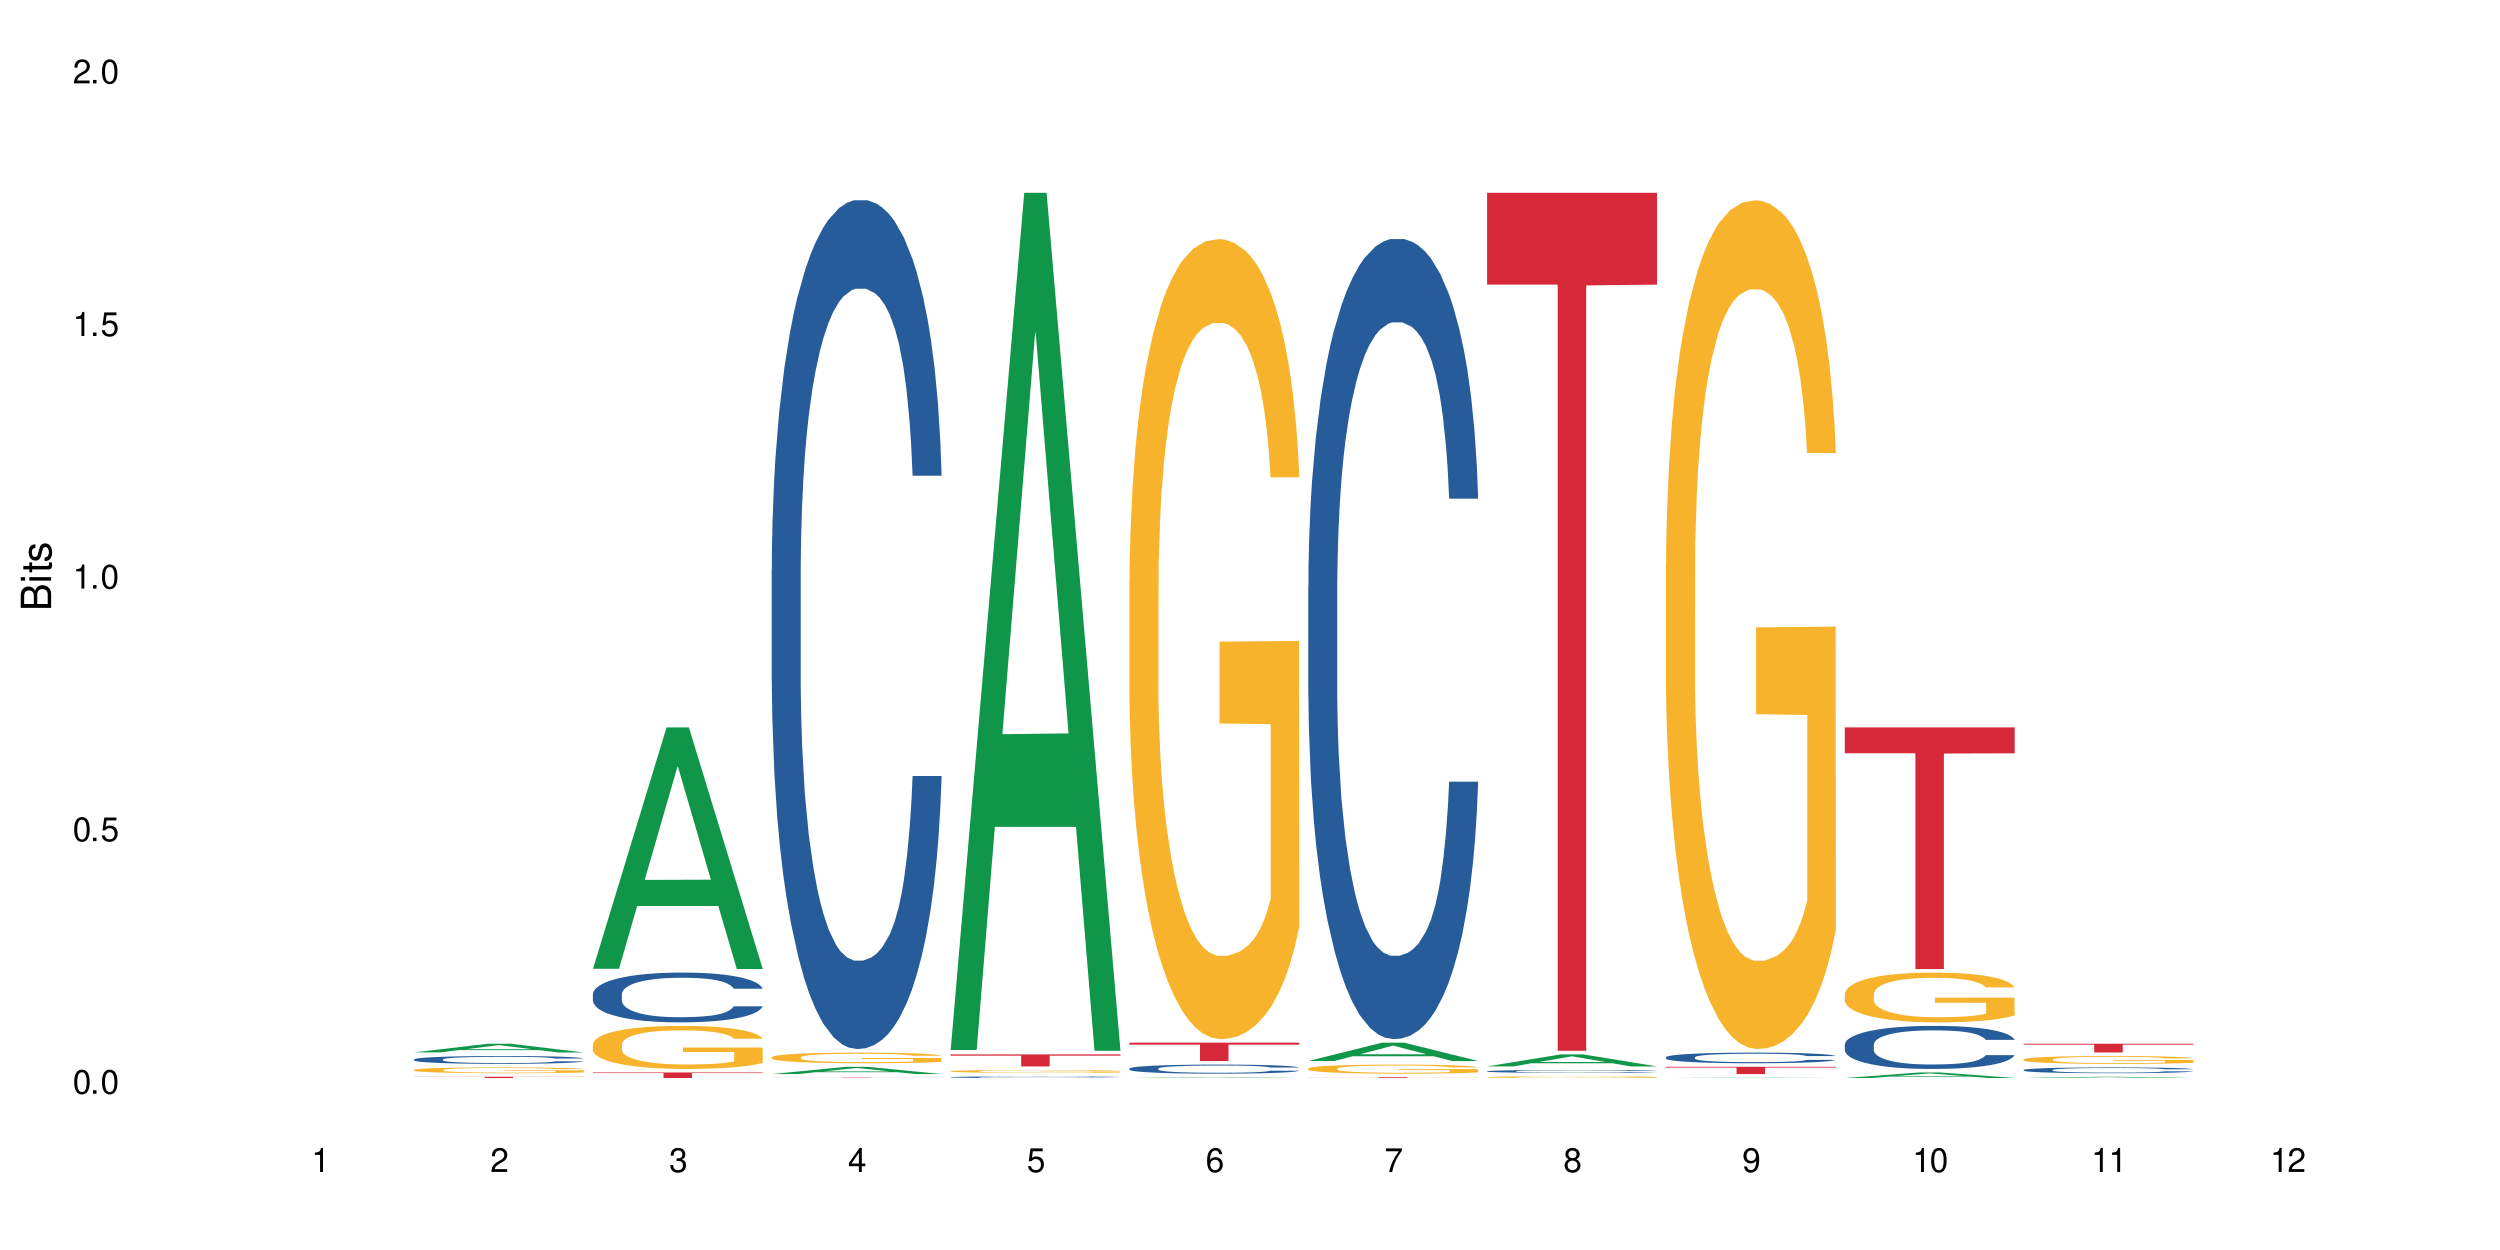 <?xml version="1.0" encoding="UTF-8"?>
<svg xmlns="http://www.w3.org/2000/svg" xmlns:xlink="http://www.w3.org/1999/xlink" width="720" height="360" viewBox="0 0 720 360">
<defs>
<g>
<g id="glyph-0-0">
</g>
<g id="glyph-0-1">
<path d="M 2.641 -6.938 C 2 -6.938 1.422 -6.656 1.078 -6.172 C 0.641 -5.562 0.406 -4.641 0.406 -3.359 C 0.406 -1.016 1.188 0.219 2.641 0.219 C 4.078 0.219 4.859 -1.016 4.859 -3.297 C 4.859 -4.641 4.656 -5.547 4.203 -6.172 C 3.844 -6.656 3.281 -6.938 2.641 -6.938 Z M 2.641 -6.188 C 3.547 -6.188 4 -5.25 4 -3.375 C 4 -1.406 3.562 -0.484 2.625 -0.484 C 1.734 -0.484 1.281 -1.438 1.281 -3.344 C 1.281 -5.25 1.734 -6.188 2.641 -6.188 Z M 2.641 -6.188 "/>
</g>
<g id="glyph-0-2">
<path d="M 1.828 -1 L 0.828 -1 L 0.828 0 L 1.828 0 Z M 1.828 -1 "/>
</g>
<g id="glyph-0-3">
<path d="M 4.562 -6.797 L 1.062 -6.797 L 0.547 -3.094 L 1.328 -3.094 C 1.719 -3.562 2.047 -3.734 2.578 -3.734 C 3.484 -3.734 4.062 -3.109 4.062 -2.094 C 4.062 -1.125 3.484 -0.531 2.578 -0.531 C 1.828 -0.531 1.375 -0.906 1.188 -1.672 L 0.328 -1.672 C 0.453 -1.109 0.547 -0.844 0.75 -0.594 C 1.125 -0.078 1.828 0.219 2.594 0.219 C 3.969 0.219 4.922 -0.781 4.922 -2.219 C 4.922 -3.562 4.031 -4.484 2.719 -4.484 C 2.25 -4.484 1.859 -4.359 1.469 -4.062 L 1.734 -5.969 L 4.562 -5.969 Z M 4.562 -6.797 "/>
</g>
<g id="glyph-0-4">
<path d="M 2.484 -4.938 L 2.484 0 L 3.328 0 L 3.328 -6.938 L 2.766 -6.938 C 2.469 -5.875 2.281 -5.734 0.984 -5.562 L 0.984 -4.938 Z M 2.484 -4.938 "/>
</g>
<g id="glyph-0-5">
<path d="M 4.859 -0.828 L 1.281 -0.828 C 1.359 -1.406 1.672 -1.781 2.5 -2.281 L 3.469 -2.828 C 4.406 -3.344 4.906 -4.062 4.906 -4.906 C 4.906 -5.484 4.672 -6.031 4.266 -6.406 C 3.859 -6.766 3.375 -6.938 2.719 -6.938 C 1.859 -6.938 1.219 -6.625 0.844 -6.031 C 0.609 -5.672 0.5 -5.234 0.484 -4.531 L 1.328 -4.531 C 1.359 -5.016 1.406 -5.281 1.531 -5.516 C 1.75 -5.938 2.188 -6.203 2.703 -6.203 C 3.469 -6.203 4.031 -5.641 4.031 -4.891 C 4.031 -4.344 3.719 -3.859 3.125 -3.516 L 2.234 -3 C 0.812 -2.172 0.406 -1.531 0.328 -0.016 L 4.859 -0.016 Z M 4.859 -0.828 "/>
</g>
<g id="glyph-0-6">
<path d="M 2.125 -3.188 L 2.578 -3.188 C 3.5 -3.188 3.984 -2.766 3.984 -1.922 C 3.984 -1.062 3.469 -0.531 2.594 -0.531 C 1.656 -0.531 1.203 -1 1.156 -2.016 L 0.312 -2.016 C 0.344 -1.453 0.438 -1.094 0.609 -0.781 C 0.953 -0.109 1.625 0.219 2.547 0.219 C 3.953 0.219 4.859 -0.625 4.859 -1.938 C 4.859 -2.828 4.516 -3.297 3.703 -3.594 C 4.344 -3.844 4.656 -4.328 4.656 -5.031 C 4.656 -6.219 3.875 -6.938 2.578 -6.938 C 1.203 -6.938 0.484 -6.172 0.453 -4.703 L 1.297 -4.703 C 1.312 -5.125 1.344 -5.359 1.453 -5.578 C 1.641 -5.969 2.062 -6.203 2.594 -6.203 C 3.344 -6.203 3.797 -5.75 3.797 -5 C 3.797 -4.516 3.609 -4.219 3.25 -4.047 C 3.016 -3.953 2.703 -3.922 2.125 -3.906 Z M 2.125 -3.188 "/>
</g>
<g id="glyph-0-7">
<path d="M 3.141 -1.672 L 3.141 0 L 3.984 0 L 3.984 -1.672 L 4.984 -1.672 L 4.984 -2.438 L 3.984 -2.438 L 3.984 -6.938 L 3.359 -6.938 L 0.266 -2.578 L 0.266 -1.672 Z M 3.141 -2.438 L 1 -2.438 L 3.141 -5.5 Z M 3.141 -2.438 "/>
</g>
<g id="glyph-0-8">
<path d="M 4.781 -5.125 C 4.609 -6.266 3.891 -6.938 2.844 -6.938 C 2.094 -6.938 1.422 -6.578 1.031 -5.953 C 0.594 -5.266 0.406 -4.422 0.406 -3.172 C 0.406 -2 0.578 -1.25 0.984 -0.641 C 1.359 -0.078 1.953 0.219 2.703 0.219 C 3.984 0.219 4.922 -0.75 4.922 -2.094 C 4.922 -3.375 4.062 -4.281 2.844 -4.281 C 2.172 -4.281 1.641 -4.031 1.281 -3.516 C 1.281 -5.234 1.828 -6.188 2.797 -6.188 C 3.391 -6.188 3.797 -5.797 3.938 -5.125 Z M 2.734 -3.531 C 3.547 -3.531 4.062 -2.953 4.062 -2.031 C 4.062 -1.156 3.484 -0.531 2.703 -0.531 C 1.922 -0.531 1.328 -1.188 1.328 -2.078 C 1.328 -2.938 1.906 -3.531 2.734 -3.531 Z M 2.734 -3.531 "/>
</g>
<g id="glyph-0-9">
<path d="M 4.984 -6.797 L 0.438 -6.797 L 0.438 -5.969 L 4.109 -5.969 C 2.5 -3.656 1.828 -2.234 1.328 0 L 2.219 0 C 2.594 -2.172 3.453 -4.047 4.984 -6.094 Z M 4.984 -6.797 "/>
</g>
<g id="glyph-0-10">
<path d="M 3.75 -3.656 C 4.469 -4.094 4.688 -4.438 4.688 -5.078 C 4.688 -6.172 3.844 -6.938 2.641 -6.938 C 1.438 -6.938 0.594 -6.172 0.594 -5.094 C 0.594 -4.438 0.812 -4.094 1.516 -3.656 C 0.734 -3.266 0.359 -2.703 0.359 -1.922 C 0.359 -0.656 1.281 0.219 2.641 0.219 C 3.984 0.219 4.922 -0.656 4.922 -1.922 C 4.922 -2.703 4.531 -3.266 3.75 -3.656 Z M 2.641 -6.188 C 3.359 -6.188 3.812 -5.75 3.812 -5.062 C 3.812 -4.406 3.344 -3.984 2.641 -3.984 C 1.922 -3.984 1.453 -4.406 1.453 -5.078 C 1.453 -5.75 1.922 -6.188 2.641 -6.188 Z M 2.641 -3.266 C 3.484 -3.266 4.062 -2.719 4.062 -1.906 C 4.062 -1.078 3.484 -0.531 2.625 -0.531 C 1.797 -0.531 1.219 -1.094 1.219 -1.906 C 1.219 -2.719 1.781 -3.266 2.641 -3.266 Z M 2.641 -3.266 "/>
</g>
<g id="glyph-0-11">
<path d="M 0.516 -1.578 C 0.672 -0.453 1.406 0.219 2.438 0.219 C 3.188 0.219 3.859 -0.141 4.266 -0.766 C 4.688 -1.453 4.891 -2.297 4.891 -3.547 C 4.891 -4.719 4.703 -5.453 4.312 -6.078 C 3.938 -6.641 3.344 -6.938 2.594 -6.938 C 1.297 -6.938 0.359 -5.969 0.359 -4.625 C 0.359 -3.344 1.234 -2.453 2.453 -2.453 C 3.094 -2.453 3.578 -2.672 4.016 -3.203 C 4 -1.484 3.469 -0.531 2.5 -0.531 C 1.906 -0.531 1.484 -0.906 1.359 -1.578 Z M 2.578 -6.203 C 3.375 -6.203 3.969 -5.531 3.969 -4.641 C 3.969 -3.797 3.391 -3.188 2.547 -3.188 C 1.734 -3.188 1.234 -3.766 1.234 -4.688 C 1.234 -5.562 1.797 -6.203 2.578 -6.203 Z M 2.578 -6.203 "/>
</g>
<g id="glyph-1-0">
</g>
<g id="glyph-1-1">
<path d="M 0 -0.953 L 0 -4.891 C 0 -5.719 -0.234 -6.344 -0.734 -6.797 C -1.188 -7.234 -1.812 -7.469 -2.5 -7.469 C -3.547 -7.469 -4.188 -7 -4.625 -5.875 C -4.984 -6.688 -5.625 -7.094 -6.531 -7.094 C -7.172 -7.094 -7.734 -6.859 -8.141 -6.391 C -8.562 -5.922 -8.75 -5.344 -8.75 -4.5 L -8.75 -0.953 Z M -4.984 -2.062 L -7.766 -2.062 L -7.766 -4.219 C -7.766 -4.844 -7.688 -5.203 -7.453 -5.5 C -7.219 -5.812 -6.859 -5.969 -6.375 -5.969 C -5.891 -5.969 -5.531 -5.812 -5.297 -5.5 C -5.062 -5.203 -4.984 -4.844 -4.984 -4.219 Z M -0.984 -2.062 L -4 -2.062 L -4 -4.781 C -4 -5.766 -3.438 -6.359 -2.484 -6.359 C -1.547 -6.359 -0.984 -5.766 -0.984 -4.781 Z M -0.984 -2.062 "/>
</g>
<g id="glyph-1-2">
<path d="M -6.281 -1.797 L -6.281 -0.797 L 0 -0.797 L 0 -1.797 Z M -8.75 -1.797 L -8.75 -0.797 L -7.484 -0.797 L -7.484 -1.797 Z M -8.75 -1.797 "/>
</g>
<g id="glyph-1-3">
<path d="M -6.281 -3.047 L -6.281 -2.016 L -8.016 -2.016 L -8.016 -1.016 L -6.281 -1.016 L -6.281 -0.172 L -5.469 -0.172 L -5.469 -1.016 L -0.719 -1.016 C -0.078 -1.016 0.281 -1.453 0.281 -2.234 C 0.281 -2.5 0.25 -2.719 0.188 -3.047 L -0.641 -3.047 C -0.609 -2.906 -0.594 -2.766 -0.594 -2.562 C -0.594 -2.141 -0.719 -2.016 -1.156 -2.016 L -5.469 -2.016 L -5.469 -3.047 Z M -6.281 -3.047 "/>
</g>
<g id="glyph-1-4">
<path d="M -4.531 -5.25 C -5.766 -5.25 -6.469 -4.422 -6.469 -2.969 C -6.469 -1.516 -5.719 -0.562 -4.547 -0.562 C -3.562 -0.562 -3.094 -1.062 -2.734 -2.562 L -2.516 -3.484 C -2.344 -4.188 -2.094 -4.469 -1.641 -4.469 C -1.047 -4.469 -0.641 -3.875 -0.641 -3 C -0.641 -2.453 -0.797 -2 -1.062 -1.75 C -1.25 -1.594 -1.422 -1.531 -1.875 -1.469 L -1.875 -0.406 C -0.422 -0.453 0.281 -1.266 0.281 -2.922 C 0.281 -4.5 -0.5 -5.516 -1.719 -5.516 C -2.656 -5.516 -3.172 -4.984 -3.469 -3.734 L -3.703 -2.766 C -3.891 -1.953 -4.156 -1.609 -4.594 -1.609 C -5.188 -1.609 -5.547 -2.125 -5.547 -2.938 C -5.547 -3.75 -5.203 -4.172 -4.531 -4.203 Z M -4.531 -5.25 "/>
</g>
</g>
</defs>
<rect x="-72" y="-36" width="864" height="432" fill="rgb(100%, 100%, 100%)" fill-opacity="1"/>
<path fill-rule="nonzero" fill="rgb(6.275%, 58.824%, 28.235%)" fill-opacity="1" d="M 119.238 303.098 L 119.289 303.098 L 140.465 300.59 L 146.895 300.59 L 168.172 303.102 L 160.695 303.102 L 155.363 302.445 L 131.996 302.445 L 126.766 303.098 L 119.238 303.098 L 134.242 302.176 L 153.219 302.172 L 143.758 301 L 143.652 301 L 143.547 301.008 L 134.191 302.172 L 134.242 302.176 Z M 119.238 303.098 "/>
<path fill-rule="nonzero" fill="rgb(14.51%, 36.078%, 60%)" fill-opacity="1" d="M 119.238 305.109 L 119.297 305.109 L 119.297 305.059 L 119.477 304.98 L 119.895 304.883 L 120.312 304.812 L 121.387 304.691 L 122.879 304.574 L 124.43 304.48 L 125.562 304.43 L 126.578 304.387 L 128.906 304.309 L 130.398 304.27 L 132.008 304.234 L 133.977 304.199 L 135.41 304.18 L 138.633 304.145 L 141.02 304.133 L 142.871 304.125 L 146.867 304.125 L 149.254 304.133 L 150.984 304.145 L 152.895 304.16 L 154.504 304.18 L 157.309 304.227 L 159.816 304.281 L 160.949 304.316 L 162.742 304.379 L 164.113 304.441 L 165.066 304.496 L 166.141 304.574 L 167.098 304.668 L 167.812 304.773 L 168.172 304.859 L 159.816 304.859 L 159.398 304.777 L 158.922 304.715 L 158.027 304.629 L 157.133 304.57 L 155.879 304.508 L 154.746 304.469 L 153.191 304.43 L 151.82 304.406 L 150.387 304.387 L 149.016 304.375 L 146.391 304.363 L 143.348 304.363 L 142.211 304.367 L 139.887 304.383 L 138.633 304.398 L 136.844 304.426 L 135.59 304.453 L 134.098 304.496 L 133.082 304.531 L 131.828 304.582 L 130.934 304.629 L 129.922 304.699 L 129.324 304.75 L 128.785 304.809 L 128.309 304.879 L 127.949 304.949 L 127.711 305.027 L 127.594 305.102 L 127.594 305.422 L 127.711 305.496 L 128.012 305.582 L 128.785 305.711 L 129.922 305.82 L 131.234 305.906 L 132.484 305.969 L 133.203 305.996 L 134.156 306.031 L 135.648 306.07 L 137.797 306.113 L 139.051 306.129 L 140.961 306.148 L 142.93 306.156 L 145.555 306.156 L 147.883 306.148 L 149.434 306.137 L 151.043 306.121 L 153.254 306.086 L 154.625 306.051 L 155.816 306.012 L 156.715 305.973 L 157.309 305.941 L 158.207 305.875 L 158.922 305.805 L 159.457 305.734 L 159.816 305.664 L 168.172 305.664 L 167.812 305.746 L 167.277 305.824 L 166.738 305.887 L 165.902 305.957 L 164.949 306.023 L 163.574 306.094 L 162.441 306.145 L 160.949 306.195 L 159.578 306.234 L 158.086 306.27 L 155.879 306.309 L 154.445 306.332 L 152.895 306.352 L 151.043 306.367 L 148.719 306.379 L 146.211 306.391 L 143.883 306.391 L 141.379 306.387 L 139.527 306.379 L 137.082 306.359 L 134.039 306.324 L 131.828 306.285 L 130.098 306.246 L 128.605 306.203 L 126.938 306.148 L 124.789 306.055 L 123.477 305.984 L 122.582 305.926 L 121.566 305.848 L 120.852 305.773 L 120.016 305.656 L 119.418 305.512 L 119.238 305.398 Z M 119.238 305.109 "/>
<path fill-rule="nonzero" fill="rgb(96.863%, 70.196%, 16.863%)" fill-opacity="1" d="M 119.238 308.129 L 119.297 308.129 L 119.297 308.098 L 119.535 308.031 L 120.133 307.934 L 120.91 307.859 L 121.746 307.797 L 122.281 307.766 L 123.176 307.719 L 123.953 307.684 L 125.922 307.617 L 128.43 307.551 L 129.801 307.523 L 131.352 307.5 L 133.559 307.469 L 134.574 307.461 L 137.676 307.434 L 141.199 307.418 L 145.078 307.414 L 146.867 307.418 L 149.312 307.422 L 152.656 307.441 L 154.566 307.453 L 156.059 307.469 L 157.609 307.488 L 159.52 307.52 L 161.309 307.559 L 162.742 307.594 L 164.172 307.641 L 165.367 307.688 L 166.379 307.742 L 167.277 307.805 L 167.812 307.859 L 168.172 307.914 L 159.875 307.914 L 159.398 307.859 L 158.863 307.816 L 157.965 307.77 L 157.07 307.73 L 156.176 307.703 L 154.504 307.664 L 153.074 307.637 L 151.281 307.617 L 149.551 307.602 L 147.582 307.594 L 146.391 307.59 L 143.227 307.59 L 140.363 307.602 L 138.691 307.613 L 137.5 307.625 L 135.828 307.648 L 134.812 307.668 L 134.215 307.68 L 132.426 307.727 L 131.234 307.77 L 130.578 307.797 L 129.742 307.844 L 129.145 307.887 L 128.488 307.945 L 128.129 307.992 L 127.652 308.098 L 127.594 308.371 L 127.773 308.43 L 128.129 308.492 L 128.605 308.547 L 129.324 308.605 L 130.039 308.648 L 131.293 308.707 L 132.367 308.746 L 133.203 308.773 L 134.812 308.816 L 135.469 308.828 L 137.02 308.855 L 138.633 308.879 L 140.602 308.895 L 142.094 308.906 L 144.48 308.914 L 147.523 308.914 L 151.105 308.902 L 153.371 308.891 L 154.922 308.879 L 155.938 308.867 L 157.191 308.852 L 158.086 308.836 L 158.922 308.82 L 159.938 308.793 L 159.938 308.43 L 145.195 308.426 L 145.195 308.258 L 168.109 308.254 L 168.172 308.852 L 166.918 308.891 L 165.367 308.934 L 163.875 308.961 L 162.324 308.988 L 160.113 309.016 L 158.324 309.035 L 155.578 309.059 L 153.074 309.07 L 150.449 309.078 L 148.121 309.086 L 145.375 309.086 L 142.93 309.082 L 140.305 309.074 L 138.215 309.062 L 136.305 309.047 L 134.395 309.027 L 132.008 308.996 L 130.457 308.969 L 128.848 308.938 L 127.234 308.898 L 125.801 308.855 L 124.848 308.824 L 123.895 308.789 L 122.879 308.742 L 121.926 308.691 L 121.207 308.645 L 120.551 308.59 L 120.074 308.539 L 119.598 308.473 L 119.359 308.418 L 119.238 308.367 Z M 119.238 308.129 "/>
<path fill-rule="nonzero" fill="rgb(83.922%, 15.686%, 22.353%)" fill-opacity="1" d="M 119.238 310.109 L 168.172 310.109 L 168.172 310.148 L 147.777 310.148 L 147.777 310.473 L 139.574 310.473 L 139.574 310.148 L 119.238 310.148 Z M 119.238 310.109 "/>
<path fill-rule="nonzero" fill="rgb(6.275%, 58.824%, 28.235%)" fill-opacity="1" d="M 170.746 279.023 L 170.797 278.961 L 191.973 209.5 L 198.402 209.5 L 219.68 279.09 L 212.203 279.09 L 206.871 260.926 L 183.504 260.926 L 178.273 279.023 L 170.746 279.023 L 185.75 253.41 L 204.727 253.344 L 195.266 220.871 L 195.16 220.805 L 195.055 221 L 185.699 253.344 L 185.75 253.41 Z M 170.746 279.023 "/>
<path fill-rule="nonzero" fill="rgb(14.51%, 36.078%, 60%)" fill-opacity="1" d="M 170.746 286.348 L 170.805 286.336 L 170.805 286.02 L 170.984 285.523 L 171.402 284.895 L 171.82 284.461 L 172.895 283.688 L 174.387 282.941 L 175.938 282.367 L 177.07 282.027 L 178.086 281.766 L 180.414 281.281 L 181.906 281.031 L 183.516 280.809 L 185.484 280.586 L 186.918 280.453 L 190.141 280.246 L 192.527 280.152 L 194.375 280.113 L 198.375 280.113 L 200.762 280.168 L 202.492 280.23 L 204.402 280.336 L 206.012 280.453 L 208.816 280.742 L 211.324 281.109 L 212.457 281.32 L 214.25 281.727 L 215.621 282.117 L 216.574 282.457 L 217.648 282.941 L 218.605 283.531 L 219.32 284.199 L 219.68 284.762 L 211.324 284.762 L 210.906 284.238 L 210.43 283.832 L 209.535 283.297 L 208.641 282.918 L 207.387 282.535 L 206.25 282.289 L 204.699 282.039 L 203.328 281.883 L 201.895 281.766 L 200.523 281.688 L 197.898 281.605 L 194.855 281.605 L 193.719 281.633 L 191.395 281.738 L 190.141 281.828 L 188.352 282.012 L 187.098 282.184 L 185.605 282.445 L 184.59 282.668 L 183.336 283.008 L 182.441 283.309 L 181.426 283.742 L 180.832 284.07 L 180.293 284.434 L 179.816 284.867 L 179.457 285.324 L 179.219 285.809 L 179.102 286.281 L 179.102 288.312 L 179.219 288.781 L 179.52 289.332 L 180.293 290.133 L 181.426 290.824 L 182.742 291.375 L 183.992 291.77 L 184.711 291.953 L 185.664 292.16 L 187.156 292.422 L 189.305 292.684 L 190.559 292.789 L 192.469 292.895 L 194.438 292.945 L 197.062 292.945 L 199.391 292.895 L 200.941 292.828 L 202.551 292.723 L 204.762 292.5 L 206.133 292.293 L 207.324 292.043 L 208.223 291.793 L 208.816 291.586 L 209.711 291.18 L 210.43 290.734 L 210.965 290.277 L 211.324 289.832 L 219.68 289.832 L 219.32 290.355 L 218.785 290.863 L 218.246 291.246 L 217.41 291.703 L 216.457 292.109 L 215.082 292.566 L 213.949 292.867 L 212.457 293.195 L 211.086 293.445 L 209.594 293.668 L 207.387 293.93 L 205.953 294.059 L 204.402 294.176 L 202.551 294.281 L 200.227 294.375 L 197.719 294.426 L 195.391 294.438 L 192.887 294.414 L 191.035 294.359 L 188.59 294.242 L 185.547 294.008 L 183.336 293.758 L 181.605 293.508 L 180.113 293.246 L 178.445 292.895 L 176.297 292.316 L 174.984 291.871 L 174.086 291.508 L 173.074 290.996 L 172.355 290.539 L 171.523 289.805 L 170.926 288.875 L 170.746 288.152 Z M 170.746 286.348 "/>
<path fill-rule="nonzero" fill="rgb(96.863%, 70.196%, 16.863%)" fill-opacity="1" d="M 170.746 300.773 L 170.805 300.762 L 170.805 300.535 L 171.043 300.023 L 171.641 299.324 L 172.418 298.746 L 173.254 298.293 L 173.789 298.055 L 174.684 297.715 L 175.461 297.465 L 177.43 296.957 L 179.938 296.48 L 181.309 296.277 L 182.859 296.086 L 185.066 295.871 L 186.082 295.793 L 189.184 295.609 L 192.707 295.496 L 196.586 295.465 L 198.375 295.477 L 200.82 295.52 L 204.164 295.645 L 206.074 295.758 L 207.566 295.871 L 209.117 296.02 L 211.027 296.246 L 212.816 296.516 L 214.25 296.789 L 215.68 297.129 L 216.875 297.488 L 217.887 297.887 L 218.785 298.359 L 219.32 298.758 L 219.68 299.152 L 211.383 299.152 L 210.906 298.758 L 210.371 298.453 L 209.473 298.078 L 208.578 297.805 L 207.684 297.59 L 206.012 297.297 L 204.582 297.117 L 202.789 296.957 L 201.059 296.855 L 199.09 296.789 L 197.898 296.766 L 194.734 296.766 L 191.871 296.844 L 190.199 296.934 L 189.008 297.023 L 187.336 297.195 L 186.32 297.332 L 185.723 297.422 L 183.934 297.773 L 182.742 298.09 L 182.086 298.305 L 181.25 298.645 L 180.652 298.949 L 179.996 299.402 L 179.637 299.742 L 179.16 300.512 L 179.102 302.547 L 179.281 302.98 L 179.637 303.441 L 180.113 303.852 L 180.832 304.281 L 181.547 304.609 L 182.801 305.051 L 183.875 305.344 L 184.711 305.535 L 186.32 305.844 L 186.977 305.945 L 188.527 306.148 L 190.141 306.305 L 192.109 306.441 L 193.602 306.512 L 195.988 306.566 L 199.031 306.566 L 202.613 306.5 L 204.879 306.406 L 206.43 306.316 L 207.445 306.238 L 208.699 306.113 L 209.594 306 L 210.43 305.875 L 211.445 305.684 L 211.445 302.98 L 196.703 302.969 L 196.703 301.699 L 219.617 301.688 L 219.68 306.113 L 218.426 306.418 L 216.875 306.715 L 215.383 306.941 L 213.832 307.133 L 211.621 307.348 L 209.832 307.484 L 207.086 307.641 L 204.582 307.742 L 201.957 307.812 L 199.629 307.844 L 196.883 307.855 L 194.438 307.836 L 191.812 307.766 L 189.723 307.676 L 187.812 307.562 L 185.902 307.414 L 183.516 307.18 L 181.965 306.984 L 180.355 306.746 L 178.742 306.465 L 177.309 306.16 L 176.355 305.922 L 175.402 305.648 L 174.387 305.309 L 173.43 304.926 L 172.715 304.574 L 172.059 304.18 L 171.582 303.805 L 171.105 303.297 L 170.867 302.887 L 170.746 302.539 Z M 170.746 300.773 "/>
<path fill-rule="nonzero" fill="rgb(83.922%, 15.686%, 22.353%)" fill-opacity="1" d="M 170.746 308.879 L 219.68 308.879 L 219.68 309.051 L 199.285 309.051 L 199.285 310.473 L 191.078 310.473 L 191.078 309.055 L 190.961 309.051 L 170.746 309.051 Z M 170.746 308.879 "/>
<path fill-rule="nonzero" fill="rgb(6.275%, 58.824%, 28.235%)" fill-opacity="1" d="M 222.254 309.336 L 222.305 309.332 L 243.48 307.246 L 249.91 307.246 L 271.188 309.336 L 263.711 309.336 L 258.379 308.793 L 235.008 308.793 L 229.781 309.336 L 222.254 309.336 L 237.258 308.566 L 256.234 308.562 L 246.773 307.586 L 246.668 307.586 L 246.562 307.59 L 237.207 308.562 L 237.258 308.566 Z M 222.254 309.336 "/>
<path fill-rule="nonzero" fill="rgb(14.51%, 36.078%, 60%)" fill-opacity="1" d="M 222.254 164.039 L 222.312 163.816 L 222.312 158.453 L 222.492 149.965 L 222.91 139.238 L 223.328 131.863 L 224.402 118.68 L 225.895 105.945 L 227.445 96.113 L 228.578 90.301 L 229.594 85.832 L 231.922 77.566 L 233.414 73.32 L 235.023 69.52 L 236.992 65.723 L 238.426 63.488 L 241.648 59.914 L 244.035 58.348 L 245.883 57.68 L 249.883 57.68 L 252.27 58.57 L 254 59.688 L 255.91 61.477 L 257.52 63.488 L 260.324 68.402 L 262.832 74.66 L 263.965 78.234 L 265.754 85.164 L 267.129 91.867 L 268.082 97.676 L 269.156 105.945 L 270.113 116 L 270.828 127.395 L 271.188 137.004 L 262.832 137.004 L 262.414 128.066 L 261.938 121.137 L 261.043 111.977 L 260.145 105.496 L 258.895 99.016 L 257.758 94.77 L 256.207 90.523 L 254.836 87.844 L 253.402 85.832 L 252.031 84.492 L 249.406 83.152 L 246.363 83.152 L 245.227 83.598 L 242.902 85.387 L 241.648 86.949 L 239.855 90.078 L 238.605 92.984 L 237.113 97.453 L 236.098 101.25 L 234.844 107.062 L 233.949 112.199 L 232.934 119.574 L 232.34 125.16 L 231.801 131.418 L 231.324 138.789 L 230.965 146.613 L 230.727 154.879 L 230.609 162.922 L 230.609 197.559 L 230.727 205.602 L 231.027 214.988 L 231.801 228.617 L 232.934 240.461 L 234.25 249.848 L 235.5 256.551 L 236.219 259.68 L 237.172 263.254 L 238.664 267.723 L 240.812 272.191 L 242.066 273.98 L 243.977 275.766 L 245.945 276.66 L 248.57 276.66 L 250.898 275.766 L 252.449 274.648 L 254.059 272.863 L 256.266 269.062 L 257.641 265.488 L 258.832 261.242 L 259.73 256.996 L 260.324 253.422 L 261.219 246.496 L 261.938 238.898 L 262.473 231.078 L 262.832 223.48 L 271.188 223.48 L 270.828 232.418 L 270.289 241.133 L 269.754 247.613 L 268.918 255.434 L 267.965 262.359 L 266.59 270.18 L 265.457 275.32 L 263.965 280.906 L 262.594 285.152 L 261.102 288.949 L 258.895 293.418 L 257.461 295.652 L 255.91 297.664 L 254.059 299.453 L 251.73 301.016 L 249.227 301.91 L 246.898 302.133 L 244.391 301.688 L 242.543 300.793 L 240.098 298.781 L 237.051 294.762 L 234.844 290.516 L 233.113 286.27 L 231.621 281.801 L 229.953 275.766 L 227.805 265.934 L 226.492 258.336 L 225.594 252.082 L 224.582 243.367 L 223.863 235.547 L 223.031 223.031 L 222.434 207.168 L 222.254 194.879 Z M 222.254 164.039 "/>
<path fill-rule="nonzero" fill="rgb(96.863%, 70.196%, 16.863%)" fill-opacity="1" d="M 222.254 304.469 L 222.312 304.469 L 222.312 304.41 L 222.551 304.285 L 223.148 304.113 L 223.926 303.969 L 224.762 303.855 L 225.297 303.797 L 226.191 303.715 L 226.969 303.652 L 228.938 303.527 L 231.445 303.41 L 232.816 303.359 L 234.367 303.312 L 236.574 303.258 L 237.59 303.238 L 240.691 303.195 L 244.215 303.168 L 248.094 303.156 L 249.883 303.16 L 252.328 303.172 L 255.672 303.203 L 257.582 303.23 L 259.07 303.258 L 260.625 303.293 L 262.535 303.352 L 264.324 303.418 L 265.754 303.484 L 267.188 303.57 L 268.383 303.66 L 269.395 303.758 L 270.289 303.875 L 270.828 303.973 L 271.188 304.07 L 262.891 304.07 L 262.414 303.973 L 261.875 303.898 L 260.98 303.805 L 260.086 303.738 L 259.191 303.684 L 257.52 303.609 L 256.09 303.566 L 254.297 303.527 L 252.566 303.5 L 250.598 303.484 L 249.406 303.48 L 246.242 303.48 L 243.379 303.5 L 241.707 303.523 L 240.516 303.543 L 238.844 303.586 L 237.828 303.621 L 237.23 303.641 L 235.441 303.73 L 234.25 303.809 L 233.59 303.859 L 232.758 303.945 L 232.16 304.02 L 231.504 304.133 L 231.145 304.215 L 230.668 304.406 L 230.609 304.91 L 230.785 305.016 L 231.145 305.129 L 231.621 305.23 L 232.34 305.336 L 233.055 305.418 L 234.309 305.527 L 235.383 305.602 L 236.219 305.648 L 237.828 305.723 L 238.484 305.75 L 240.035 305.801 L 241.648 305.84 L 243.617 305.871 L 245.109 305.891 L 247.496 305.902 L 250.539 305.902 L 254.121 305.887 L 256.387 305.863 L 257.938 305.84 L 258.953 305.82 L 260.207 305.793 L 261.102 305.762 L 261.938 305.73 L 262.949 305.684 L 262.949 305.016 L 248.211 305.012 L 248.211 304.699 L 271.125 304.695 L 271.188 305.793 L 269.934 305.867 L 268.383 305.938 L 266.891 305.996 L 265.34 306.043 L 263.129 306.098 L 261.34 306.129 L 258.594 306.168 L 256.09 306.195 L 253.465 306.211 L 251.137 306.219 L 248.391 306.223 L 245.945 306.215 L 243.32 306.199 L 241.23 306.176 L 239.32 306.148 L 237.41 306.113 L 235.023 306.055 L 233.473 306.008 L 231.859 305.949 L 230.25 305.879 L 228.816 305.801 L 227.863 305.742 L 226.91 305.676 L 225.895 305.594 L 224.938 305.496 L 224.223 305.41 L 223.566 305.312 L 223.09 305.219 L 222.613 305.094 L 222.375 304.992 L 222.254 304.906 Z M 222.254 304.469 "/>
<path fill-rule="nonzero" fill="rgb(83.922%, 15.686%, 22.353%)" fill-opacity="1" d="M 222.254 310.363 L 271.188 310.363 L 271.188 310.375 L 250.793 310.375 L 250.793 310.473 L 242.586 310.473 L 242.586 310.375 L 222.254 310.375 Z M 222.254 310.363 "/>
<path fill-rule="nonzero" fill="rgb(6.275%, 58.824%, 28.235%)" fill-opacity="1" d="M 273.762 302.402 L 273.812 302.172 L 294.984 55.52 L 301.418 55.52 L 322.695 302.637 L 315.219 302.637 L 309.887 238.129 L 286.516 238.129 L 281.289 302.402 L 273.762 302.402 L 288.766 211.445 L 307.742 211.215 L 298.281 95.895 L 298.176 95.664 L 298.07 96.359 L 288.711 211.215 L 288.766 211.445 Z M 273.762 302.402 "/>
<path fill-rule="nonzero" fill="rgb(14.51%, 36.078%, 60%)" fill-opacity="1" d="M 273.762 310.211 L 273.82 310.211 L 273.82 310.203 L 274 310.188 L 274.418 310.168 L 274.836 310.152 L 275.91 310.129 L 277.402 310.105 L 278.953 310.086 L 280.086 310.074 L 281.102 310.066 L 283.43 310.051 L 284.922 310.043 L 286.531 310.035 L 288.5 310.027 L 289.934 310.023 L 293.156 310.016 L 295.543 310.016 L 297.391 310.012 L 301.391 310.012 L 303.777 310.016 L 305.508 310.016 L 307.418 310.02 L 309.027 310.023 L 311.832 310.031 L 314.34 310.043 L 315.473 310.051 L 317.262 310.066 L 318.637 310.078 L 319.59 310.09 L 320.664 310.105 L 321.621 310.121 L 322.336 310.145 L 322.695 310.16 L 314.34 310.16 L 313.922 310.145 L 313.445 310.133 L 312.551 310.113 L 311.652 310.102 L 310.402 310.09 L 309.266 310.082 L 307.715 310.074 L 306.344 310.07 L 304.91 310.066 L 303.539 310.062 L 296.734 310.062 L 294.41 310.066 L 293.156 310.066 L 291.363 310.074 L 290.113 310.078 L 288.621 310.086 L 287.605 310.094 L 286.352 310.105 L 285.457 310.117 L 284.441 310.129 L 283.848 310.141 L 283.309 310.152 L 282.832 310.164 L 282.473 310.18 L 282.234 310.195 L 282.117 310.211 L 282.117 310.277 L 282.234 310.289 L 282.535 310.309 L 283.309 310.336 L 284.441 310.355 L 285.754 310.375 L 287.008 310.387 L 287.727 310.395 L 288.68 310.398 L 290.172 310.406 L 292.32 310.418 L 293.574 310.418 L 295.484 310.422 L 297.453 310.426 L 300.078 310.426 L 302.406 310.422 L 303.957 310.422 L 305.566 310.418 L 307.773 310.41 L 309.148 310.402 L 310.34 310.395 L 311.234 310.387 L 311.832 310.383 L 312.727 310.367 L 313.445 310.355 L 313.98 310.34 L 314.34 310.324 L 322.695 310.324 L 322.336 310.34 L 321.797 310.359 L 321.262 310.371 L 320.426 310.383 L 319.473 310.398 L 318.098 310.414 L 316.965 310.422 L 315.473 310.434 L 314.102 310.441 L 312.609 310.449 L 310.402 310.457 L 308.969 310.461 L 307.418 310.465 L 305.566 310.469 L 303.238 310.469 L 300.734 310.473 L 295.898 310.473 L 294.051 310.469 L 291.605 310.465 L 288.559 310.457 L 286.352 310.449 L 284.621 310.441 L 283.129 310.434 L 281.461 310.422 L 279.312 310.406 L 278 310.391 L 277.102 310.379 L 276.09 310.363 L 275.371 310.348 L 274.535 310.324 L 273.941 310.293 L 273.762 310.27 Z M 273.762 310.211 "/>
<path fill-rule="nonzero" fill="rgb(96.863%, 70.196%, 16.863%)" fill-opacity="1" d="M 273.762 308.512 L 273.82 308.512 L 273.82 308.496 L 274.059 308.461 L 274.656 308.414 L 275.434 308.375 L 276.27 308.348 L 276.805 308.332 L 277.699 308.309 L 278.477 308.289 L 280.445 308.258 L 282.949 308.223 L 284.324 308.211 L 285.875 308.199 L 288.082 308.184 L 289.098 308.18 L 292.199 308.164 L 295.723 308.156 L 301.391 308.156 L 303.836 308.16 L 307.18 308.168 L 309.09 308.176 L 310.578 308.184 L 312.133 308.191 L 314.039 308.207 L 315.832 308.227 L 317.262 308.246 L 318.695 308.27 L 319.891 308.293 L 320.902 308.32 L 321.797 308.352 L 322.336 308.379 L 322.695 308.402 L 314.398 308.402 L 313.922 308.379 L 313.383 308.355 L 312.488 308.332 L 311.594 308.312 L 310.699 308.301 L 309.027 308.277 L 307.598 308.266 L 305.805 308.258 L 304.074 308.25 L 302.105 308.246 L 300.914 308.242 L 297.75 308.242 L 294.887 308.25 L 293.215 308.254 L 292.02 308.262 L 290.352 308.273 L 289.336 308.281 L 288.738 308.289 L 286.949 308.312 L 285.754 308.332 L 285.098 308.348 L 284.266 308.371 L 283.668 308.391 L 283.012 308.422 L 282.652 308.445 L 282.176 308.496 L 282.117 308.633 L 282.293 308.66 L 282.652 308.691 L 283.129 308.719 L 283.848 308.75 L 284.562 308.77 L 285.816 308.801 L 286.891 308.82 L 287.727 308.832 L 289.336 308.855 L 289.992 308.859 L 291.543 308.875 L 293.156 308.887 L 295.125 308.895 L 296.617 308.898 L 299.004 308.902 L 302.047 308.902 L 305.625 308.898 L 307.895 308.891 L 309.445 308.887 L 310.461 308.879 L 311.715 308.871 L 312.609 308.863 L 313.445 308.855 L 314.457 308.844 L 314.457 308.66 L 299.719 308.66 L 299.719 308.574 L 322.633 308.574 L 322.695 308.871 L 321.441 308.891 L 319.891 308.914 L 318.398 308.926 L 316.844 308.941 L 314.637 308.953 L 312.848 308.965 L 310.102 308.977 L 307.598 308.98 L 304.969 308.984 L 302.645 308.988 L 297.453 308.988 L 294.824 308.984 L 292.738 308.977 L 288.918 308.961 L 286.531 308.945 L 284.98 308.93 L 283.367 308.914 L 281.758 308.895 L 280.324 308.875 L 279.371 308.859 L 278.414 308.84 L 277.402 308.816 L 276.445 308.793 L 275.73 308.77 L 275.074 308.742 L 274.598 308.715 L 274.121 308.684 L 273.879 308.656 L 273.762 308.633 Z M 273.762 308.512 "/>
<path fill-rule="nonzero" fill="rgb(83.922%, 15.686%, 22.353%)" fill-opacity="1" d="M 273.762 303.66 L 322.695 303.66 L 322.695 304.031 L 302.301 304.035 L 302.301 307.133 L 294.094 307.133 L 294.094 304.039 L 293.977 304.031 L 273.762 304.031 Z M 273.762 303.66 "/>
<path fill-rule="nonzero" fill="rgb(6.275%, 58.824%, 28.235%)" fill-opacity="1" d="M 325.27 310.473 L 325.32 310.473 L 346.492 310.246 L 352.926 310.246 L 374.199 310.473 L 366.727 310.473 L 361.395 310.414 L 338.023 310.414 L 332.797 310.473 L 325.27 310.473 L 340.273 310.387 L 359.25 310.387 L 349.789 310.281 L 349.578 310.281 L 340.219 310.387 L 340.273 310.387 Z M 325.27 310.473 "/>
<path fill-rule="nonzero" fill="rgb(14.51%, 36.078%, 60%)" fill-opacity="1" d="M 325.27 307.742 L 325.328 307.738 L 325.328 307.684 L 325.508 307.59 L 325.926 307.477 L 326.344 307.398 L 327.418 307.258 L 328.91 307.121 L 330.461 307.016 L 331.594 306.953 L 332.609 306.902 L 334.938 306.816 L 336.43 306.77 L 338.039 306.73 L 340.008 306.688 L 341.441 306.664 L 344.664 306.625 L 347.051 306.609 L 348.898 306.602 L 352.898 306.602 L 355.285 306.613 L 357.016 306.625 L 358.926 306.645 L 360.535 306.664 L 363.34 306.719 L 365.848 306.785 L 366.98 306.824 L 368.77 306.898 L 370.145 306.969 L 371.098 307.031 L 372.172 307.121 L 373.129 307.227 L 373.844 307.348 L 374.199 307.453 L 365.848 307.453 L 365.43 307.355 L 364.953 307.281 L 364.055 307.184 L 363.16 307.113 L 361.91 307.047 L 360.773 307 L 359.223 306.953 L 357.852 306.926 L 356.418 306.902 L 355.047 306.891 L 352.422 306.875 L 349.379 306.875 L 348.242 306.879 L 345.914 306.898 L 344.664 306.918 L 342.871 306.949 L 341.621 306.98 L 340.129 307.027 L 339.113 307.07 L 337.859 307.133 L 336.965 307.188 L 335.949 307.266 L 335.355 307.324 L 334.816 307.391 L 334.34 307.473 L 333.98 307.555 L 333.742 307.645 L 333.625 307.73 L 333.625 308.102 L 333.742 308.188 L 334.039 308.289 L 334.816 308.434 L 335.949 308.562 L 337.262 308.66 L 338.516 308.734 L 339.234 308.766 L 340.188 308.805 L 341.68 308.852 L 343.828 308.902 L 345.082 308.918 L 346.988 308.938 L 348.961 308.949 L 351.586 308.949 L 353.914 308.938 L 355.465 308.926 L 357.074 308.906 L 359.281 308.867 L 360.656 308.828 L 361.848 308.785 L 362.742 308.738 L 363.34 308.699 L 364.234 308.625 L 364.953 308.543 L 365.488 308.461 L 365.848 308.379 L 374.199 308.379 L 373.844 308.473 L 373.305 308.566 L 372.77 308.637 L 371.934 308.723 L 370.98 308.797 L 369.605 308.879 L 368.473 308.934 L 366.98 308.992 L 365.609 309.039 L 364.117 309.078 L 361.91 309.129 L 360.477 309.152 L 358.926 309.172 L 357.074 309.191 L 354.746 309.211 L 352.242 309.219 L 349.914 309.223 L 347.406 309.215 L 345.559 309.207 L 343.109 309.184 L 340.066 309.141 L 337.859 309.098 L 336.129 309.051 L 334.637 309.004 L 332.965 308.938 L 330.82 308.832 L 329.504 308.754 L 328.609 308.684 L 327.598 308.59 L 326.879 308.508 L 326.043 308.375 L 325.449 308.203 L 325.27 308.074 Z M 325.27 307.742 "/>
<path fill-rule="nonzero" fill="rgb(96.863%, 70.196%, 16.863%)" fill-opacity="1" d="M 325.27 167.535 L 325.328 167.324 L 325.328 163.117 L 325.566 153.648 L 326.164 140.602 L 326.941 129.867 L 327.773 121.453 L 328.312 117.031 L 329.207 110.719 L 329.984 106.09 L 331.953 96.621 L 334.457 87.781 L 335.832 83.996 L 337.383 80.418 L 339.59 76.418 L 340.605 74.945 L 343.707 71.578 L 347.23 69.473 L 351.109 68.844 L 352.898 69.055 L 355.344 69.895 L 358.688 72.211 L 360.594 74.312 L 362.086 76.418 L 363.641 79.152 L 365.547 83.363 L 367.34 88.414 L 368.77 93.465 L 370.203 99.777 L 371.395 106.512 L 372.41 113.875 L 373.305 122.715 L 373.844 130.078 L 374.199 137.445 L 365.906 137.445 L 365.43 130.078 L 364.891 124.398 L 363.996 117.453 L 363.102 112.402 L 362.207 108.406 L 360.535 102.934 L 359.105 99.566 L 357.312 96.621 L 355.582 94.727 L 353.613 93.465 L 352.422 93.043 L 349.258 93.043 L 346.395 94.516 L 344.723 96.199 L 343.527 97.883 L 341.859 101.039 L 340.844 103.566 L 340.246 105.246 L 338.457 111.77 L 337.262 117.664 L 336.605 121.66 L 335.77 127.977 L 335.176 133.656 L 334.52 142.074 L 334.16 148.387 L 333.684 162.695 L 333.625 200.574 L 333.801 208.57 L 334.16 217.199 L 334.637 224.773 L 335.355 232.77 L 336.07 238.875 L 337.324 247.082 L 338.398 252.551 L 339.234 256.129 L 340.844 261.809 L 341.5 263.703 L 343.051 267.492 L 344.664 270.438 L 346.633 272.965 L 348.125 274.227 L 350.512 275.277 L 353.555 275.277 L 357.133 274.016 L 359.402 272.332 L 360.953 270.648 L 361.969 269.176 L 363.223 266.859 L 364.117 264.758 L 364.953 262.441 L 365.965 258.863 L 365.965 208.57 L 351.227 208.359 L 351.227 184.793 L 374.141 184.582 L 374.199 266.859 L 372.949 272.543 L 371.395 278.016 L 369.906 282.223 L 368.352 285.801 L 366.145 289.797 L 364.355 292.324 L 361.609 295.27 L 359.105 297.164 L 356.477 298.426 L 354.152 299.059 L 351.406 299.27 L 348.961 298.848 L 346.332 297.586 L 344.246 295.902 L 342.336 293.797 L 340.426 291.062 L 338.039 286.641 L 336.488 283.062 L 334.875 278.645 L 333.266 273.383 L 331.832 267.703 L 330.879 263.285 L 329.922 258.234 L 328.91 251.922 L 327.953 244.766 L 327.238 238.242 L 326.582 230.875 L 326.105 223.934 L 325.625 214.465 L 325.387 206.887 L 325.27 200.363 Z M 325.27 167.535 "/>
<path fill-rule="nonzero" fill="rgb(83.922%, 15.686%, 22.353%)" fill-opacity="1" d="M 325.27 300.293 L 374.199 300.293 L 374.199 300.859 L 353.809 300.863 L 353.809 305.578 L 345.602 305.578 L 345.602 300.867 L 345.484 300.859 L 325.27 300.859 Z M 325.27 300.293 "/>
<path fill-rule="nonzero" fill="rgb(6.275%, 58.824%, 28.235%)" fill-opacity="1" d="M 376.777 305.574 L 376.828 305.57 L 398 300.293 L 404.43 300.293 L 425.707 305.578 L 418.234 305.578 L 412.902 304.199 L 389.531 304.199 L 384.305 305.574 L 376.777 305.574 L 391.781 303.629 L 410.758 303.621 L 401.293 301.156 L 401.191 301.148 L 401.086 301.164 L 391.727 303.621 L 391.781 303.629 Z M 376.777 305.574 "/>
<path fill-rule="nonzero" fill="rgb(14.51%, 36.078%, 60%)" fill-opacity="1" d="M 376.777 169.102 L 376.836 168.891 L 376.836 163.836 L 377.016 155.832 L 377.434 145.723 L 377.852 138.77 L 378.926 126.344 L 380.418 114.34 L 381.969 105.07 L 383.102 99.594 L 384.117 95.383 L 386.445 87.59 L 387.934 83.586 L 389.547 80.008 L 391.516 76.426 L 392.949 74.32 L 396.172 70.949 L 398.559 69.477 L 400.406 68.844 L 404.406 68.844 L 406.793 69.684 L 408.523 70.738 L 410.434 72.422 L 412.043 74.32 L 414.848 78.953 L 417.355 84.852 L 418.488 88.219 L 420.277 94.75 L 421.652 101.07 L 422.605 106.547 L 423.68 114.34 L 424.633 123.816 L 425.352 134.559 L 425.707 143.613 L 417.355 143.613 L 416.938 135.191 L 416.461 128.66 L 415.562 120.023 L 414.668 113.918 L 413.414 107.809 L 412.281 103.809 L 410.73 99.805 L 409.359 97.277 L 407.926 95.383 L 406.555 94.117 L 403.93 92.855 L 400.883 92.855 L 399.75 93.277 L 397.422 94.961 L 396.172 96.434 L 394.379 99.383 L 393.129 102.121 L 391.637 106.336 L 390.621 109.914 L 389.367 115.391 L 388.473 120.234 L 387.457 127.188 L 386.859 132.453 L 386.324 138.348 L 385.848 145.301 L 385.488 152.672 L 385.25 160.465 L 385.129 168.047 L 385.129 200.695 L 385.25 208.277 L 385.547 217.125 L 386.324 229.973 L 387.457 241.137 L 388.77 249.98 L 390.023 256.301 L 390.738 259.25 L 391.695 262.617 L 393.188 266.832 L 395.336 271.043 L 396.59 272.73 L 398.496 274.414 L 400.469 275.258 L 403.094 275.258 L 405.418 274.414 L 406.973 273.359 L 408.582 271.676 L 410.789 268.094 L 412.164 264.727 L 413.355 260.723 L 414.25 256.723 L 414.848 253.352 L 415.742 246.82 L 416.461 239.66 L 416.996 232.289 L 417.355 225.129 L 425.707 225.129 L 425.352 233.551 L 424.812 241.766 L 424.277 247.875 L 423.441 255.246 L 422.484 261.777 L 421.113 269.148 L 419.98 273.992 L 418.488 279.258 L 417.117 283.262 L 415.625 286.84 L 413.414 291.055 L 411.984 293.16 L 410.434 295.055 L 408.582 296.738 L 406.254 298.215 L 403.75 299.059 L 401.422 299.27 L 398.914 298.848 L 397.066 298.004 L 394.617 296.109 L 391.574 292.316 L 389.367 288.316 L 387.637 284.312 L 386.145 280.102 L 384.473 274.414 L 382.324 265.145 L 381.012 257.984 L 380.117 252.086 L 379.105 243.871 L 378.387 236.5 L 377.551 224.707 L 376.957 209.75 L 376.777 198.168 Z M 376.777 169.102 "/>
<path fill-rule="nonzero" fill="rgb(96.863%, 70.196%, 16.863%)" fill-opacity="1" d="M 376.777 307.723 L 376.836 307.723 L 376.836 307.676 L 377.074 307.566 L 377.672 307.418 L 378.449 307.297 L 379.281 307.199 L 379.82 307.148 L 380.715 307.078 L 381.492 307.027 L 383.461 306.918 L 385.965 306.816 L 387.34 306.773 L 388.891 306.734 L 391.098 306.688 L 392.113 306.672 L 395.215 306.633 L 398.734 306.609 L 402.613 306.602 L 404.406 306.605 L 406.852 306.613 L 410.195 306.641 L 412.102 306.664 L 413.594 306.688 L 415.148 306.719 L 417.055 306.766 L 418.848 306.824 L 420.277 306.883 L 421.711 306.953 L 422.902 307.031 L 423.918 307.113 L 424.812 307.215 L 425.352 307.297 L 425.707 307.383 L 417.414 307.383 L 416.938 307.297 L 416.398 307.234 L 415.504 307.156 L 414.609 307.098 L 413.715 307.051 L 412.043 306.988 L 410.609 306.953 L 408.82 306.918 L 407.09 306.898 L 405.121 306.883 L 403.93 306.879 L 400.766 306.879 L 397.902 306.895 L 396.23 306.914 L 395.035 306.934 L 393.367 306.969 L 392.352 306.996 L 391.754 307.016 L 389.965 307.09 L 388.77 307.156 L 388.113 307.203 L 387.277 307.273 L 386.684 307.34 L 386.027 307.434 L 385.668 307.508 L 385.191 307.668 L 385.129 308.102 L 385.309 308.191 L 385.668 308.289 L 386.145 308.375 L 386.859 308.465 L 387.578 308.535 L 388.832 308.629 L 389.906 308.691 L 390.738 308.73 L 392.352 308.797 L 393.008 308.816 L 394.559 308.859 L 396.172 308.895 L 398.141 308.922 L 399.633 308.938 L 402.02 308.949 L 405.062 308.949 L 408.641 308.934 L 410.91 308.914 L 412.461 308.895 L 413.477 308.879 L 414.73 308.852 L 415.625 308.828 L 416.461 308.805 L 417.473 308.762 L 417.473 308.191 L 402.734 308.188 L 402.734 307.922 L 425.648 307.918 L 425.707 308.852 L 424.457 308.918 L 422.902 308.98 L 421.414 309.027 L 419.859 309.066 L 417.652 309.113 L 415.863 309.141 L 413.117 309.176 L 410.609 309.199 L 407.984 309.211 L 405.66 309.219 L 402.914 309.223 L 400.469 309.215 L 397.84 309.203 L 395.754 309.184 L 393.844 309.16 L 391.934 309.129 L 389.547 309.078 L 387.996 309.039 L 386.383 308.988 L 384.773 308.926 L 383.34 308.863 L 382.387 308.812 L 381.43 308.754 L 380.418 308.684 L 379.461 308.602 L 378.746 308.527 L 378.09 308.445 L 377.613 308.363 L 377.133 308.258 L 376.895 308.172 L 376.777 308.098 Z M 376.777 307.723 "/>
<path fill-rule="nonzero" fill="rgb(83.922%, 15.686%, 22.353%)" fill-opacity="1" d="M 376.777 310.246 L 425.707 310.246 L 425.707 310.27 L 405.316 310.27 L 405.316 310.473 L 397.109 310.473 L 397.109 310.27 L 376.777 310.27 Z M 376.777 310.246 "/>
<path fill-rule="nonzero" fill="rgb(6.275%, 58.824%, 28.235%)" fill-opacity="1" d="M 428.285 307.129 L 428.336 307.125 L 449.508 303.66 L 455.938 303.66 L 477.215 307.133 L 469.742 307.133 L 464.406 306.227 L 441.039 306.227 L 435.812 307.129 L 428.285 307.129 L 443.289 305.852 L 462.266 305.848 L 452.801 304.227 L 452.699 304.223 L 452.594 304.234 L 443.234 305.848 L 443.289 305.852 Z M 428.285 307.129 "/>
<path fill-rule="nonzero" fill="rgb(14.51%, 36.078%, 60%)" fill-opacity="1" d="M 428.285 308.52 L 428.344 308.52 L 428.344 308.5 L 428.523 308.469 L 428.941 308.434 L 429.359 308.41 L 430.434 308.363 L 431.926 308.32 L 433.477 308.285 L 434.609 308.266 L 435.625 308.25 L 437.949 308.223 L 439.441 308.211 L 441.055 308.195 L 443.023 308.184 L 444.457 308.176 L 447.68 308.164 L 450.066 308.156 L 455.914 308.156 L 458.301 308.16 L 460.031 308.164 L 461.941 308.168 L 463.551 308.176 L 466.355 308.191 L 468.863 308.215 L 469.996 308.227 L 471.785 308.25 L 473.16 308.273 L 474.113 308.293 L 475.188 308.32 L 476.141 308.355 L 476.859 308.395 L 477.215 308.426 L 468.863 308.426 L 468.445 308.395 L 467.969 308.371 L 467.07 308.34 L 466.176 308.32 L 464.922 308.297 L 463.789 308.281 L 462.238 308.27 L 460.867 308.258 L 459.434 308.25 L 458.062 308.246 L 455.434 308.242 L 452.391 308.242 L 451.258 308.246 L 448.93 308.25 L 447.68 308.254 L 445.887 308.266 L 444.633 308.277 L 443.145 308.293 L 442.129 308.305 L 440.875 308.324 L 439.98 308.34 L 438.965 308.367 L 438.367 308.387 L 437.832 308.406 L 437.355 308.434 L 436.996 308.461 L 436.758 308.488 L 436.637 308.516 L 436.637 308.633 L 436.758 308.66 L 437.055 308.691 L 437.832 308.738 L 438.965 308.777 L 440.277 308.812 L 441.531 308.832 L 442.246 308.844 L 443.203 308.855 L 444.695 308.871 L 446.844 308.887 L 448.094 308.895 L 450.004 308.898 L 451.973 308.902 L 454.602 308.902 L 456.926 308.898 L 458.48 308.895 L 460.09 308.891 L 462.297 308.875 L 463.672 308.863 L 464.863 308.852 L 465.758 308.836 L 466.355 308.824 L 467.25 308.801 L 467.969 308.773 L 468.504 308.746 L 468.863 308.723 L 477.215 308.723 L 476.859 308.75 L 476.32 308.781 L 475.785 308.805 L 474.949 308.828 L 473.992 308.855 L 472.621 308.879 L 471.488 308.898 L 469.996 308.918 L 468.625 308.93 L 467.133 308.945 L 464.922 308.961 L 463.492 308.969 L 461.941 308.973 L 460.09 308.98 L 457.762 308.984 L 455.258 308.988 L 450.422 308.988 L 448.574 308.984 L 446.125 308.977 L 443.082 308.965 L 440.875 308.949 L 439.145 308.934 L 437.652 308.918 L 435.98 308.898 L 433.832 308.867 L 432.52 308.84 L 431.625 308.82 L 430.613 308.789 L 429.895 308.762 L 429.059 308.719 L 428.465 308.664 L 428.285 308.625 Z M 428.285 308.52 "/>
<path fill-rule="nonzero" fill="rgb(96.863%, 70.196%, 16.863%)" fill-opacity="1" d="M 428.285 310.211 L 428.344 310.211 L 428.344 310.199 L 428.582 310.184 L 429.18 310.156 L 429.953 310.133 L 430.789 310.117 L 431.328 310.109 L 432.223 310.098 L 433 310.086 L 434.969 310.07 L 437.473 310.051 L 438.848 310.043 L 440.398 310.035 L 442.605 310.027 L 443.621 310.023 L 446.723 310.02 L 450.242 310.016 L 454.121 310.012 L 455.914 310.012 L 458.359 310.016 L 461.703 310.02 L 463.609 310.023 L 465.102 310.027 L 466.652 310.035 L 468.562 310.043 L 470.355 310.051 L 471.785 310.062 L 473.219 310.074 L 474.41 310.09 L 475.426 310.102 L 476.32 310.121 L 476.859 310.137 L 477.215 310.148 L 468.922 310.148 L 468.445 310.137 L 467.906 310.125 L 467.012 310.109 L 465.223 310.094 L 463.551 310.082 L 462.117 310.074 L 460.328 310.07 L 458.598 310.066 L 456.629 310.062 L 449.41 310.062 L 447.738 310.066 L 446.543 310.07 L 444.875 310.078 L 443.859 310.082 L 443.262 310.086 L 441.473 310.098 L 440.277 310.109 L 439.621 310.117 L 438.785 310.133 L 438.191 310.141 L 437.535 310.16 L 437.176 310.172 L 436.699 310.199 L 436.637 310.277 L 436.816 310.293 L 437.176 310.309 L 437.652 310.324 L 438.367 310.34 L 439.086 310.352 L 440.34 310.367 L 441.414 310.379 L 442.246 310.387 L 443.859 310.398 L 444.516 310.402 L 446.066 310.41 L 447.68 310.414 L 449.648 310.422 L 451.141 310.422 L 453.527 310.426 L 456.57 310.426 L 460.148 310.422 L 462.418 310.418 L 463.969 310.414 L 464.984 310.414 L 466.238 310.406 L 467.133 310.402 L 467.969 310.398 L 468.98 310.391 L 468.98 310.293 L 454.242 310.293 L 454.242 310.246 L 477.156 310.242 L 477.215 310.406 L 475.965 310.418 L 474.41 310.43 L 472.918 310.438 L 471.367 310.445 L 469.16 310.453 L 467.371 310.457 L 464.625 310.465 L 462.117 310.469 L 459.492 310.473 L 451.973 310.473 L 449.348 310.469 L 447.262 310.465 L 443.441 310.457 L 441.055 310.445 L 439.504 310.441 L 437.891 310.43 L 436.281 310.422 L 434.848 310.41 L 433.895 310.402 L 432.938 310.391 L 431.926 310.379 L 430.969 310.363 L 430.254 310.352 L 429.598 310.336 L 429.121 310.32 L 428.641 310.305 L 428.402 310.289 L 428.285 310.273 Z M 428.285 310.211 "/>
<path fill-rule="nonzero" fill="rgb(83.922%, 15.686%, 22.353%)" fill-opacity="1" d="M 428.285 55.52 L 477.215 55.52 L 477.215 81.973 L 456.824 82.203 L 456.824 302.637 L 448.617 302.637 L 448.617 82.438 L 448.5 81.973 L 428.285 81.973 Z M 428.285 55.52 "/>
<path fill-rule="nonzero" fill="rgb(6.275%, 58.824%, 28.235%)" fill-opacity="1" d="M 479.793 310.473 L 479.844 310.473 L 501.016 310.363 L 507.445 310.363 L 528.723 310.473 L 521.25 310.473 L 515.914 310.445 L 492.547 310.445 L 487.32 310.473 L 479.793 310.473 L 494.797 310.43 L 513.773 310.43 L 504.309 310.379 L 504.102 310.379 L 494.742 310.43 L 494.797 310.43 Z M 479.793 310.473 "/>
<path fill-rule="nonzero" fill="rgb(14.51%, 36.078%, 60%)" fill-opacity="1" d="M 479.793 304.492 L 479.852 304.488 L 479.852 304.422 L 480.031 304.316 L 480.449 304.18 L 480.867 304.086 L 481.941 303.922 L 483.434 303.762 L 484.984 303.641 L 486.117 303.566 L 487.133 303.512 L 489.457 303.406 L 490.949 303.355 L 492.562 303.305 L 494.531 303.258 L 495.965 303.23 L 499.184 303.188 L 501.574 303.168 L 503.422 303.156 L 507.422 303.156 L 509.809 303.168 L 511.539 303.184 L 513.449 303.207 L 515.059 303.23 L 517.863 303.293 L 520.371 303.371 L 521.504 303.414 L 523.293 303.504 L 524.668 303.586 L 525.621 303.66 L 526.695 303.762 L 527.648 303.891 L 528.367 304.031 L 528.723 304.152 L 520.371 304.152 L 519.953 304.039 L 519.473 303.953 L 518.578 303.84 L 517.684 303.758 L 516.43 303.676 L 515.297 303.621 L 513.746 303.57 L 512.375 303.535 L 510.941 303.512 L 509.57 303.492 L 506.941 303.477 L 503.898 303.477 L 502.766 303.484 L 500.438 303.504 L 499.184 303.523 L 497.395 303.562 L 496.141 303.602 L 494.648 303.656 L 493.637 303.703 L 492.383 303.777 L 491.488 303.84 L 490.473 303.934 L 489.875 304.004 L 489.34 304.082 L 488.863 304.176 L 488.504 304.273 L 488.266 304.375 L 488.145 304.477 L 488.145 304.91 L 488.266 305.012 L 488.562 305.129 L 489.34 305.301 L 490.473 305.449 L 491.785 305.566 L 493.039 305.652 L 493.754 305.691 L 494.711 305.734 L 496.203 305.789 L 498.352 305.848 L 499.602 305.867 L 501.512 305.891 L 503.48 305.902 L 506.109 305.902 L 508.434 305.891 L 509.988 305.879 L 511.598 305.855 L 513.805 305.809 L 515.18 305.762 L 516.371 305.711 L 517.266 305.656 L 517.863 305.613 L 518.758 305.523 L 519.473 305.43 L 520.012 305.332 L 520.371 305.234 L 528.723 305.234 L 528.367 305.348 L 527.828 305.457 L 527.293 305.539 L 526.457 305.637 L 525.5 305.723 L 524.129 305.82 L 522.996 305.887 L 521.504 305.957 L 520.133 306.008 L 518.641 306.059 L 516.43 306.113 L 515 306.141 L 513.449 306.168 L 511.598 306.188 L 509.27 306.207 L 506.766 306.219 L 504.438 306.223 L 501.93 306.215 L 500.082 306.207 L 497.633 306.18 L 494.59 306.129 L 492.383 306.078 L 490.652 306.023 L 489.16 305.969 L 487.488 305.891 L 485.34 305.77 L 484.027 305.672 L 483.133 305.594 L 482.117 305.484 L 481.402 305.387 L 480.566 305.23 L 479.969 305.031 L 479.793 304.879 Z M 479.793 304.492 "/>
<path fill-rule="nonzero" fill="rgb(96.863%, 70.196%, 16.863%)" fill-opacity="1" d="M 479.793 162.383 L 479.852 162.156 L 479.852 157.691 L 480.09 147.648 L 480.688 133.805 L 481.461 122.418 L 482.297 113.488 L 482.836 108.801 L 483.73 102.105 L 484.504 97.191 L 486.477 87.148 L 488.98 77.77 L 490.355 73.75 L 491.906 69.957 L 494.113 65.715 L 495.129 64.152 L 498.23 60.582 L 501.75 58.348 L 505.629 57.68 L 507.422 57.902 L 509.867 58.793 L 513.207 61.25 L 515.117 63.48 L 516.609 65.715 L 518.16 68.617 L 520.07 73.082 L 521.863 78.441 L 523.293 83.797 L 524.727 90.496 L 525.918 97.641 L 526.934 105.453 L 527.828 114.828 L 528.367 122.645 L 528.723 130.457 L 520.43 130.457 L 519.953 122.645 L 519.414 116.613 L 518.52 109.25 L 517.625 103.891 L 516.73 99.648 L 515.059 93.844 L 513.625 90.273 L 511.836 87.148 L 510.105 85.137 L 508.137 83.797 L 506.941 83.352 L 503.781 83.352 L 500.918 84.914 L 499.246 86.699 L 498.051 88.484 L 496.383 91.836 L 495.367 94.516 L 494.77 96.301 L 492.98 103.219 L 491.785 109.473 L 491.129 113.715 L 490.293 120.41 L 489.699 126.438 L 489.043 135.367 L 488.684 142.066 L 488.207 157.246 L 488.145 197.43 L 488.324 205.914 L 488.684 215.066 L 489.16 223.105 L 489.875 231.586 L 490.594 238.062 L 491.844 246.77 L 492.918 252.574 L 493.754 256.367 L 495.367 262.395 L 496.023 264.406 L 497.574 268.422 L 499.184 271.551 L 501.156 274.227 L 502.648 275.566 L 505.035 276.684 L 508.078 276.684 L 511.656 275.344 L 513.926 273.559 L 515.477 271.773 L 516.492 270.211 L 517.742 267.754 L 518.641 265.52 L 519.473 263.066 L 520.488 259.27 L 520.488 205.914 L 505.75 205.691 L 505.75 180.688 L 528.664 180.465 L 528.723 267.754 L 527.473 273.781 L 525.918 279.586 L 524.426 284.051 L 522.875 287.848 L 520.668 292.086 L 518.879 294.766 L 516.133 297.891 L 513.625 299.902 L 511 301.242 L 508.672 301.91 L 505.93 302.133 L 503.48 301.688 L 500.855 300.348 L 498.77 298.562 L 496.859 296.328 L 494.949 293.426 L 492.562 288.738 L 491.012 284.945 L 489.398 280.254 L 487.789 274.676 L 486.355 268.648 L 485.402 263.957 L 484.445 258.602 L 483.434 251.902 L 482.477 244.312 L 481.762 237.391 L 481.105 229.578 L 480.629 222.211 L 480.148 212.164 L 479.91 204.129 L 479.793 197.207 Z M 479.793 162.383 "/>
<path fill-rule="nonzero" fill="rgb(83.922%, 15.686%, 22.353%)" fill-opacity="1" d="M 479.793 307.246 L 528.723 307.246 L 528.723 307.469 L 508.332 307.473 L 508.332 309.336 L 500.125 309.336 L 500.125 307.473 L 500.008 307.469 L 479.793 307.469 Z M 479.793 307.246 "/>
<path fill-rule="nonzero" fill="rgb(6.275%, 58.824%, 28.235%)" fill-opacity="1" d="M 531.301 310.473 L 531.352 310.469 L 552.523 308.879 L 558.953 308.879 L 580.23 310.473 L 572.754 310.473 L 567.422 310.059 L 544.055 310.059 L 538.828 310.473 L 531.301 310.473 L 546.305 309.887 L 565.281 309.883 L 555.816 309.141 L 555.715 309.141 L 555.609 309.145 L 546.25 309.883 L 546.305 309.887 Z M 531.301 310.473 "/>
<path fill-rule="nonzero" fill="rgb(14.51%, 36.078%, 60%)" fill-opacity="1" d="M 531.301 300.855 L 531.359 300.844 L 531.359 300.574 L 531.539 300.141 L 531.957 299.598 L 532.375 299.223 L 533.449 298.555 L 534.938 297.91 L 536.492 297.41 L 537.625 297.117 L 538.641 296.891 L 540.965 296.473 L 542.457 296.258 L 544.07 296.062 L 546.039 295.871 L 547.473 295.758 L 550.691 295.578 L 553.078 295.496 L 554.93 295.465 L 558.93 295.465 L 561.316 295.508 L 563.047 295.566 L 564.953 295.656 L 566.566 295.758 L 569.371 296.008 L 571.879 296.324 L 573.012 296.504 L 574.801 296.855 L 576.172 297.195 L 577.129 297.492 L 578.203 297.91 L 579.156 298.422 L 579.875 298.996 L 580.23 299.484 L 571.879 299.484 L 571.461 299.031 L 570.98 298.68 L 570.086 298.215 L 569.191 297.887 L 567.938 297.559 L 566.805 297.344 L 565.254 297.129 L 563.883 296.992 L 562.449 296.891 L 561.078 296.824 L 558.449 296.754 L 555.406 296.754 L 554.273 296.777 L 551.945 296.867 L 550.691 296.949 L 548.902 297.105 L 547.648 297.254 L 546.156 297.48 L 545.145 297.672 L 543.891 297.969 L 542.996 298.227 L 541.98 298.602 L 541.383 298.883 L 540.848 299.203 L 540.371 299.574 L 540.012 299.973 L 539.773 300.391 L 539.652 300.801 L 539.652 302.555 L 539.773 302.965 L 540.07 303.438 L 540.848 304.129 L 541.98 304.73 L 543.293 305.207 L 544.547 305.547 L 545.262 305.703 L 546.219 305.887 L 547.711 306.113 L 549.859 306.34 L 551.109 306.43 L 553.02 306.52 L 554.988 306.566 L 557.613 306.566 L 559.941 306.52 L 561.492 306.465 L 563.105 306.371 L 565.312 306.18 L 566.688 306 L 567.879 305.785 L 568.773 305.57 L 569.371 305.387 L 570.266 305.035 L 570.98 304.652 L 571.52 304.254 L 571.879 303.871 L 580.23 303.871 L 579.875 304.324 L 579.336 304.766 L 578.801 305.094 L 577.965 305.488 L 577.008 305.84 L 575.637 306.238 L 574.504 306.496 L 573.012 306.781 L 571.637 306.996 L 570.148 307.188 L 567.938 307.414 L 566.508 307.527 L 564.953 307.629 L 563.105 307.723 L 560.777 307.801 L 558.273 307.844 L 555.945 307.855 L 553.438 307.836 L 551.59 307.789 L 549.141 307.688 L 546.098 307.484 L 543.891 307.27 L 542.16 307.051 L 540.668 306.824 L 538.996 306.52 L 536.848 306.023 L 535.535 305.637 L 534.641 305.32 L 533.625 304.879 L 532.91 304.48 L 532.074 303.848 L 531.477 303.043 L 531.301 302.418 Z M 531.301 300.855 "/>
<path fill-rule="nonzero" fill="rgb(96.863%, 70.196%, 16.863%)" fill-opacity="1" d="M 531.301 286.25 L 531.359 286.238 L 531.359 285.977 L 531.598 285.387 L 532.195 284.574 L 532.969 283.91 L 533.805 283.387 L 534.344 283.109 L 535.238 282.719 L 536.012 282.43 L 537.984 281.84 L 540.488 281.293 L 541.863 281.055 L 543.414 280.832 L 545.621 280.586 L 546.637 280.492 L 549.738 280.285 L 553.258 280.152 L 557.137 280.113 L 558.93 280.129 L 561.375 280.18 L 564.715 280.324 L 566.625 280.453 L 568.117 280.586 L 569.668 280.754 L 571.578 281.016 L 573.367 281.332 L 574.801 281.645 L 576.234 282.039 L 577.426 282.457 L 578.441 282.914 L 579.336 283.465 L 579.875 283.922 L 580.23 284.379 L 571.938 284.379 L 571.461 283.922 L 570.922 283.566 L 570.027 283.137 L 569.133 282.824 L 568.238 282.574 L 566.566 282.234 L 565.133 282.023 L 563.344 281.84 L 561.613 281.723 L 559.645 281.645 L 558.449 281.617 L 555.289 281.617 L 552.422 281.711 L 550.754 281.816 L 549.559 281.918 L 547.887 282.117 L 546.875 282.273 L 546.277 282.379 L 544.488 282.785 L 543.293 283.148 L 542.637 283.398 L 541.801 283.789 L 541.203 284.145 L 540.547 284.668 L 540.191 285.059 L 539.715 285.949 L 539.652 288.305 L 539.832 288.801 L 540.191 289.336 L 540.668 289.809 L 541.383 290.305 L 542.102 290.684 L 543.352 291.195 L 544.426 291.535 L 545.262 291.758 L 546.875 292.109 L 547.531 292.23 L 549.082 292.465 L 550.691 292.648 L 552.664 292.805 L 554.152 292.883 L 556.543 292.949 L 559.586 292.949 L 563.164 292.871 L 565.434 292.766 L 566.984 292.66 L 568 292.57 L 569.25 292.426 L 570.148 292.293 L 570.98 292.148 L 571.996 291.926 L 571.996 288.801 L 557.258 288.789 L 557.258 287.324 L 580.172 287.309 L 580.23 292.426 L 578.977 292.777 L 577.426 293.117 L 575.934 293.379 L 574.383 293.602 L 572.176 293.852 L 570.387 294.008 L 567.641 294.191 L 565.133 294.309 L 562.508 294.387 L 560.18 294.426 L 557.438 294.438 L 554.988 294.414 L 552.363 294.336 L 550.277 294.23 L 548.367 294.098 L 546.457 293.93 L 544.07 293.656 L 542.52 293.434 L 540.906 293.156 L 539.297 292.832 L 537.863 292.477 L 536.91 292.203 L 535.953 291.887 L 534.938 291.496 L 533.984 291.051 L 533.27 290.645 L 532.613 290.188 L 532.133 289.758 L 531.656 289.168 L 531.418 288.695 L 531.301 288.289 Z M 531.301 286.25 "/>
<path fill-rule="nonzero" fill="rgb(83.922%, 15.686%, 22.353%)" fill-opacity="1" d="M 531.301 209.5 L 580.23 209.5 L 580.23 216.949 L 559.84 217.016 L 559.84 279.09 L 551.633 279.09 L 551.633 217.078 L 551.516 216.949 L 531.301 216.949 Z M 531.301 209.5 "/>
<path fill-rule="nonzero" fill="rgb(6.275%, 58.824%, 28.235%)" fill-opacity="1" d="M 582.809 310.473 L 582.859 310.473 L 604.031 310.109 L 610.461 310.109 L 631.738 310.473 L 624.262 310.473 L 618.93 310.379 L 595.562 310.379 L 590.336 310.473 L 582.809 310.473 L 597.812 310.34 L 616.789 310.34 L 607.324 310.168 L 607.219 310.168 L 607.117 310.172 L 597.758 310.34 L 597.812 310.34 Z M 582.809 310.473 "/>
<path fill-rule="nonzero" fill="rgb(14.51%, 36.078%, 60%)" fill-opacity="1" d="M 582.809 308.145 L 582.867 308.141 L 582.867 308.105 L 583.047 308.047 L 583.465 307.973 L 583.883 307.922 L 584.957 307.832 L 586.445 307.746 L 588 307.68 L 589.133 307.641 L 590.148 307.609 L 592.473 307.551 L 593.965 307.523 L 595.578 307.496 L 597.547 307.473 L 598.977 307.457 L 602.199 307.43 L 604.586 307.422 L 606.438 307.418 L 610.438 307.418 L 612.824 307.422 L 614.555 307.43 L 616.461 307.441 L 618.074 307.457 L 620.879 307.488 L 623.383 307.531 L 624.52 307.555 L 626.309 307.605 L 627.68 307.648 L 628.637 307.688 L 629.711 307.746 L 630.664 307.816 L 631.383 307.891 L 631.738 307.957 L 623.383 307.957 L 622.969 307.898 L 622.488 307.852 L 621.594 307.789 L 620.699 307.742 L 619.445 307.699 L 618.312 307.668 L 616.762 307.641 L 615.387 307.621 L 613.957 307.609 L 612.582 307.598 L 609.957 307.59 L 606.914 307.59 L 605.781 307.594 L 603.453 307.605 L 602.199 307.617 L 600.41 307.637 L 599.156 307.656 L 597.664 307.688 L 596.652 307.715 L 595.398 307.754 L 594.504 307.789 L 593.488 307.84 L 592.891 307.879 L 592.355 307.922 L 591.879 307.969 L 591.52 308.023 L 591.281 308.082 L 591.16 308.137 L 591.16 308.371 L 591.281 308.426 L 591.578 308.492 L 592.355 308.586 L 593.488 308.664 L 594.801 308.73 L 596.055 308.773 L 596.77 308.797 L 597.727 308.82 L 599.219 308.852 L 601.367 308.883 L 602.617 308.895 L 604.527 308.906 L 606.496 308.914 L 609.121 308.914 L 611.449 308.906 L 613 308.898 L 614.613 308.887 L 616.82 308.859 L 618.191 308.836 L 619.387 308.809 L 620.281 308.777 L 620.879 308.754 L 621.773 308.707 L 622.488 308.656 L 623.027 308.602 L 623.383 308.551 L 631.738 308.551 L 631.383 308.609 L 630.844 308.668 L 630.309 308.715 L 629.473 308.77 L 628.516 308.816 L 627.145 308.867 L 626.012 308.902 L 624.52 308.941 L 623.145 308.973 L 621.652 308.996 L 619.445 309.027 L 618.016 309.043 L 616.461 309.055 L 614.613 309.07 L 612.285 309.078 L 609.777 309.086 L 607.453 309.086 L 604.945 309.082 L 603.098 309.078 L 600.648 309.062 L 597.605 309.035 L 595.398 309.008 L 593.668 308.977 L 592.176 308.949 L 590.504 308.906 L 588.355 308.84 L 587.043 308.789 L 586.148 308.746 L 585.133 308.684 L 584.418 308.633 L 583.582 308.547 L 582.984 308.438 L 582.809 308.355 Z M 582.809 308.145 "/>
<path fill-rule="nonzero" fill="rgb(96.863%, 70.196%, 16.863%)" fill-opacity="1" d="M 582.809 305.098 L 582.867 305.098 L 582.867 305.055 L 583.105 304.961 L 583.703 304.832 L 584.477 304.727 L 585.312 304.645 L 585.852 304.602 L 586.746 304.539 L 587.52 304.492 L 589.492 304.402 L 591.996 304.312 L 593.367 304.277 L 594.922 304.242 L 597.129 304.203 L 598.145 304.188 L 601.246 304.156 L 604.766 304.133 L 608.645 304.129 L 610.438 304.129 L 612.883 304.137 L 616.223 304.16 L 618.133 304.184 L 619.625 304.203 L 621.176 304.23 L 623.086 304.27 L 624.875 304.32 L 626.309 304.371 L 627.742 304.434 L 628.934 304.5 L 629.949 304.57 L 630.844 304.656 L 631.383 304.73 L 631.738 304.801 L 623.445 304.801 L 622.969 304.73 L 622.43 304.676 L 621.535 304.605 L 620.641 304.555 L 619.746 304.516 L 618.074 304.465 L 616.641 304.43 L 614.852 304.402 L 613.121 304.383 L 611.152 304.371 L 609.957 304.367 L 606.797 304.367 L 603.93 304.379 L 602.262 304.398 L 601.066 304.414 L 599.395 304.445 L 598.383 304.469 L 597.785 304.484 L 595.996 304.551 L 594.801 304.609 L 594.145 304.648 L 593.309 304.711 L 592.711 304.766 L 592.055 304.848 L 591.699 304.91 L 591.223 305.051 L 591.16 305.422 L 591.34 305.5 L 591.699 305.586 L 592.176 305.66 L 592.891 305.738 L 593.609 305.797 L 594.859 305.879 L 595.934 305.934 L 596.77 305.969 L 598.383 306.023 L 599.039 306.043 L 600.59 306.078 L 602.199 306.109 L 604.168 306.133 L 605.66 306.145 L 608.047 306.156 L 611.094 306.156 L 614.672 306.145 L 616.941 306.129 L 618.492 306.109 L 619.508 306.098 L 620.758 306.074 L 621.652 306.055 L 622.488 306.031 L 623.504 305.996 L 623.504 305.5 L 608.766 305.5 L 608.766 305.266 L 631.68 305.266 L 631.738 306.074 L 630.484 306.129 L 628.934 306.184 L 627.441 306.227 L 625.891 306.262 L 623.684 306.301 L 621.895 306.324 L 619.148 306.352 L 616.641 306.371 L 614.016 306.383 L 611.688 306.391 L 608.945 306.391 L 606.496 306.387 L 603.871 306.375 L 601.781 306.359 L 599.875 306.34 L 597.965 306.312 L 595.578 306.27 L 594.027 306.234 L 592.414 306.191 L 590.805 306.137 L 589.371 306.082 L 588.418 306.039 L 587.461 305.988 L 586.445 305.926 L 585.492 305.855 L 584.777 305.793 L 584.121 305.719 L 583.641 305.652 L 583.164 305.559 L 582.926 305.484 L 582.809 305.422 Z M 582.809 305.098 "/>
<path fill-rule="nonzero" fill="rgb(83.922%, 15.686%, 22.353%)" fill-opacity="1" d="M 582.809 300.598 L 631.738 300.598 L 631.738 300.863 L 611.344 300.867 L 611.344 303.105 L 603.141 303.105 L 603.141 300.871 L 603.023 300.863 L 582.809 300.863 Z M 582.809 300.598 "/>
<g fill="rgb(0%, 0%, 0%)" fill-opacity="1">
<use xlink:href="#glyph-0-1" x="20.965" y="314.993"/>
<use xlink:href="#glyph-0-2" x="25.965" y="314.993"/>
<use xlink:href="#glyph-0-1" x="28.965" y="314.993"/>
</g>
<g fill="rgb(0%, 0%, 0%)" fill-opacity="1">
<use xlink:href="#glyph-0-1" x="20.965" y="242.251"/>
<use xlink:href="#glyph-0-2" x="25.965" y="242.251"/>
<use xlink:href="#glyph-0-3" x="28.965" y="242.251"/>
</g>
<g fill="rgb(0%, 0%, 0%)" fill-opacity="1">
<use xlink:href="#glyph-0-4" x="20.965" y="169.509"/>
<use xlink:href="#glyph-0-2" x="25.965" y="169.509"/>
<use xlink:href="#glyph-0-1" x="28.965" y="169.509"/>
</g>
<g fill="rgb(0%, 0%, 0%)" fill-opacity="1">
<use xlink:href="#glyph-0-4" x="20.965" y="96.767"/>
<use xlink:href="#glyph-0-2" x="25.965" y="96.767"/>
<use xlink:href="#glyph-0-3" x="28.965" y="96.767"/>
</g>
<g fill="rgb(0%, 0%, 0%)" fill-opacity="1">
<use xlink:href="#glyph-0-5" x="20.965" y="24.024"/>
<use xlink:href="#glyph-0-2" x="25.965" y="24.024"/>
<use xlink:href="#glyph-0-1" x="28.965" y="24.024"/>
</g>
<g fill="rgb(0%, 0%, 0%)" fill-opacity="1">
<use xlink:href="#glyph-0-4" x="89.695" y="337.532"/>
</g>
<g fill="rgb(0%, 0%, 0%)" fill-opacity="1">
<use xlink:href="#glyph-0-5" x="141.203" y="337.532"/>
</g>
<g fill="rgb(0%, 0%, 0%)" fill-opacity="1">
<use xlink:href="#glyph-0-6" x="192.711" y="337.532"/>
</g>
<g fill="rgb(0%, 0%, 0%)" fill-opacity="1">
<use xlink:href="#glyph-0-7" x="244.219" y="337.532"/>
</g>
<g fill="rgb(0%, 0%, 0%)" fill-opacity="1">
<use xlink:href="#glyph-0-3" x="295.727" y="337.532"/>
</g>
<g fill="rgb(0%, 0%, 0%)" fill-opacity="1">
<use xlink:href="#glyph-0-8" x="347.234" y="337.532"/>
</g>
<g fill="rgb(0%, 0%, 0%)" fill-opacity="1">
<use xlink:href="#glyph-0-9" x="398.742" y="337.532"/>
</g>
<g fill="rgb(0%, 0%, 0%)" fill-opacity="1">
<use xlink:href="#glyph-0-10" x="450.25" y="337.532"/>
</g>
<g fill="rgb(0%, 0%, 0%)" fill-opacity="1">
<use xlink:href="#glyph-0-11" x="501.758" y="337.532"/>
</g>
<g fill="rgb(0%, 0%, 0%)" fill-opacity="1">
<use xlink:href="#glyph-0-4" x="550.766" y="337.532"/>
<use xlink:href="#glyph-0-1" x="555.766" y="337.532"/>
</g>
<g fill="rgb(0%, 0%, 0%)" fill-opacity="1">
<use xlink:href="#glyph-0-4" x="602.273" y="337.532"/>
<use xlink:href="#glyph-0-4" x="607.273" y="337.532"/>
</g>
<g fill="rgb(0%, 0%, 0%)" fill-opacity="1">
<use xlink:href="#glyph-0-4" x="653.781" y="337.532"/>
<use xlink:href="#glyph-0-5" x="658.781" y="337.532"/>
</g>
<g fill="rgb(0%, 0%, 0%)" fill-opacity="1">
<use xlink:href="#glyph-1-1" x="14.725" y="176.012"/>
<use xlink:href="#glyph-1-2" x="14.725" y="168.012"/>
<use xlink:href="#glyph-1-3" x="14.725" y="165.012"/>
<use xlink:href="#glyph-1-4" x="14.725" y="162.012"/>
</g>
</svg>
